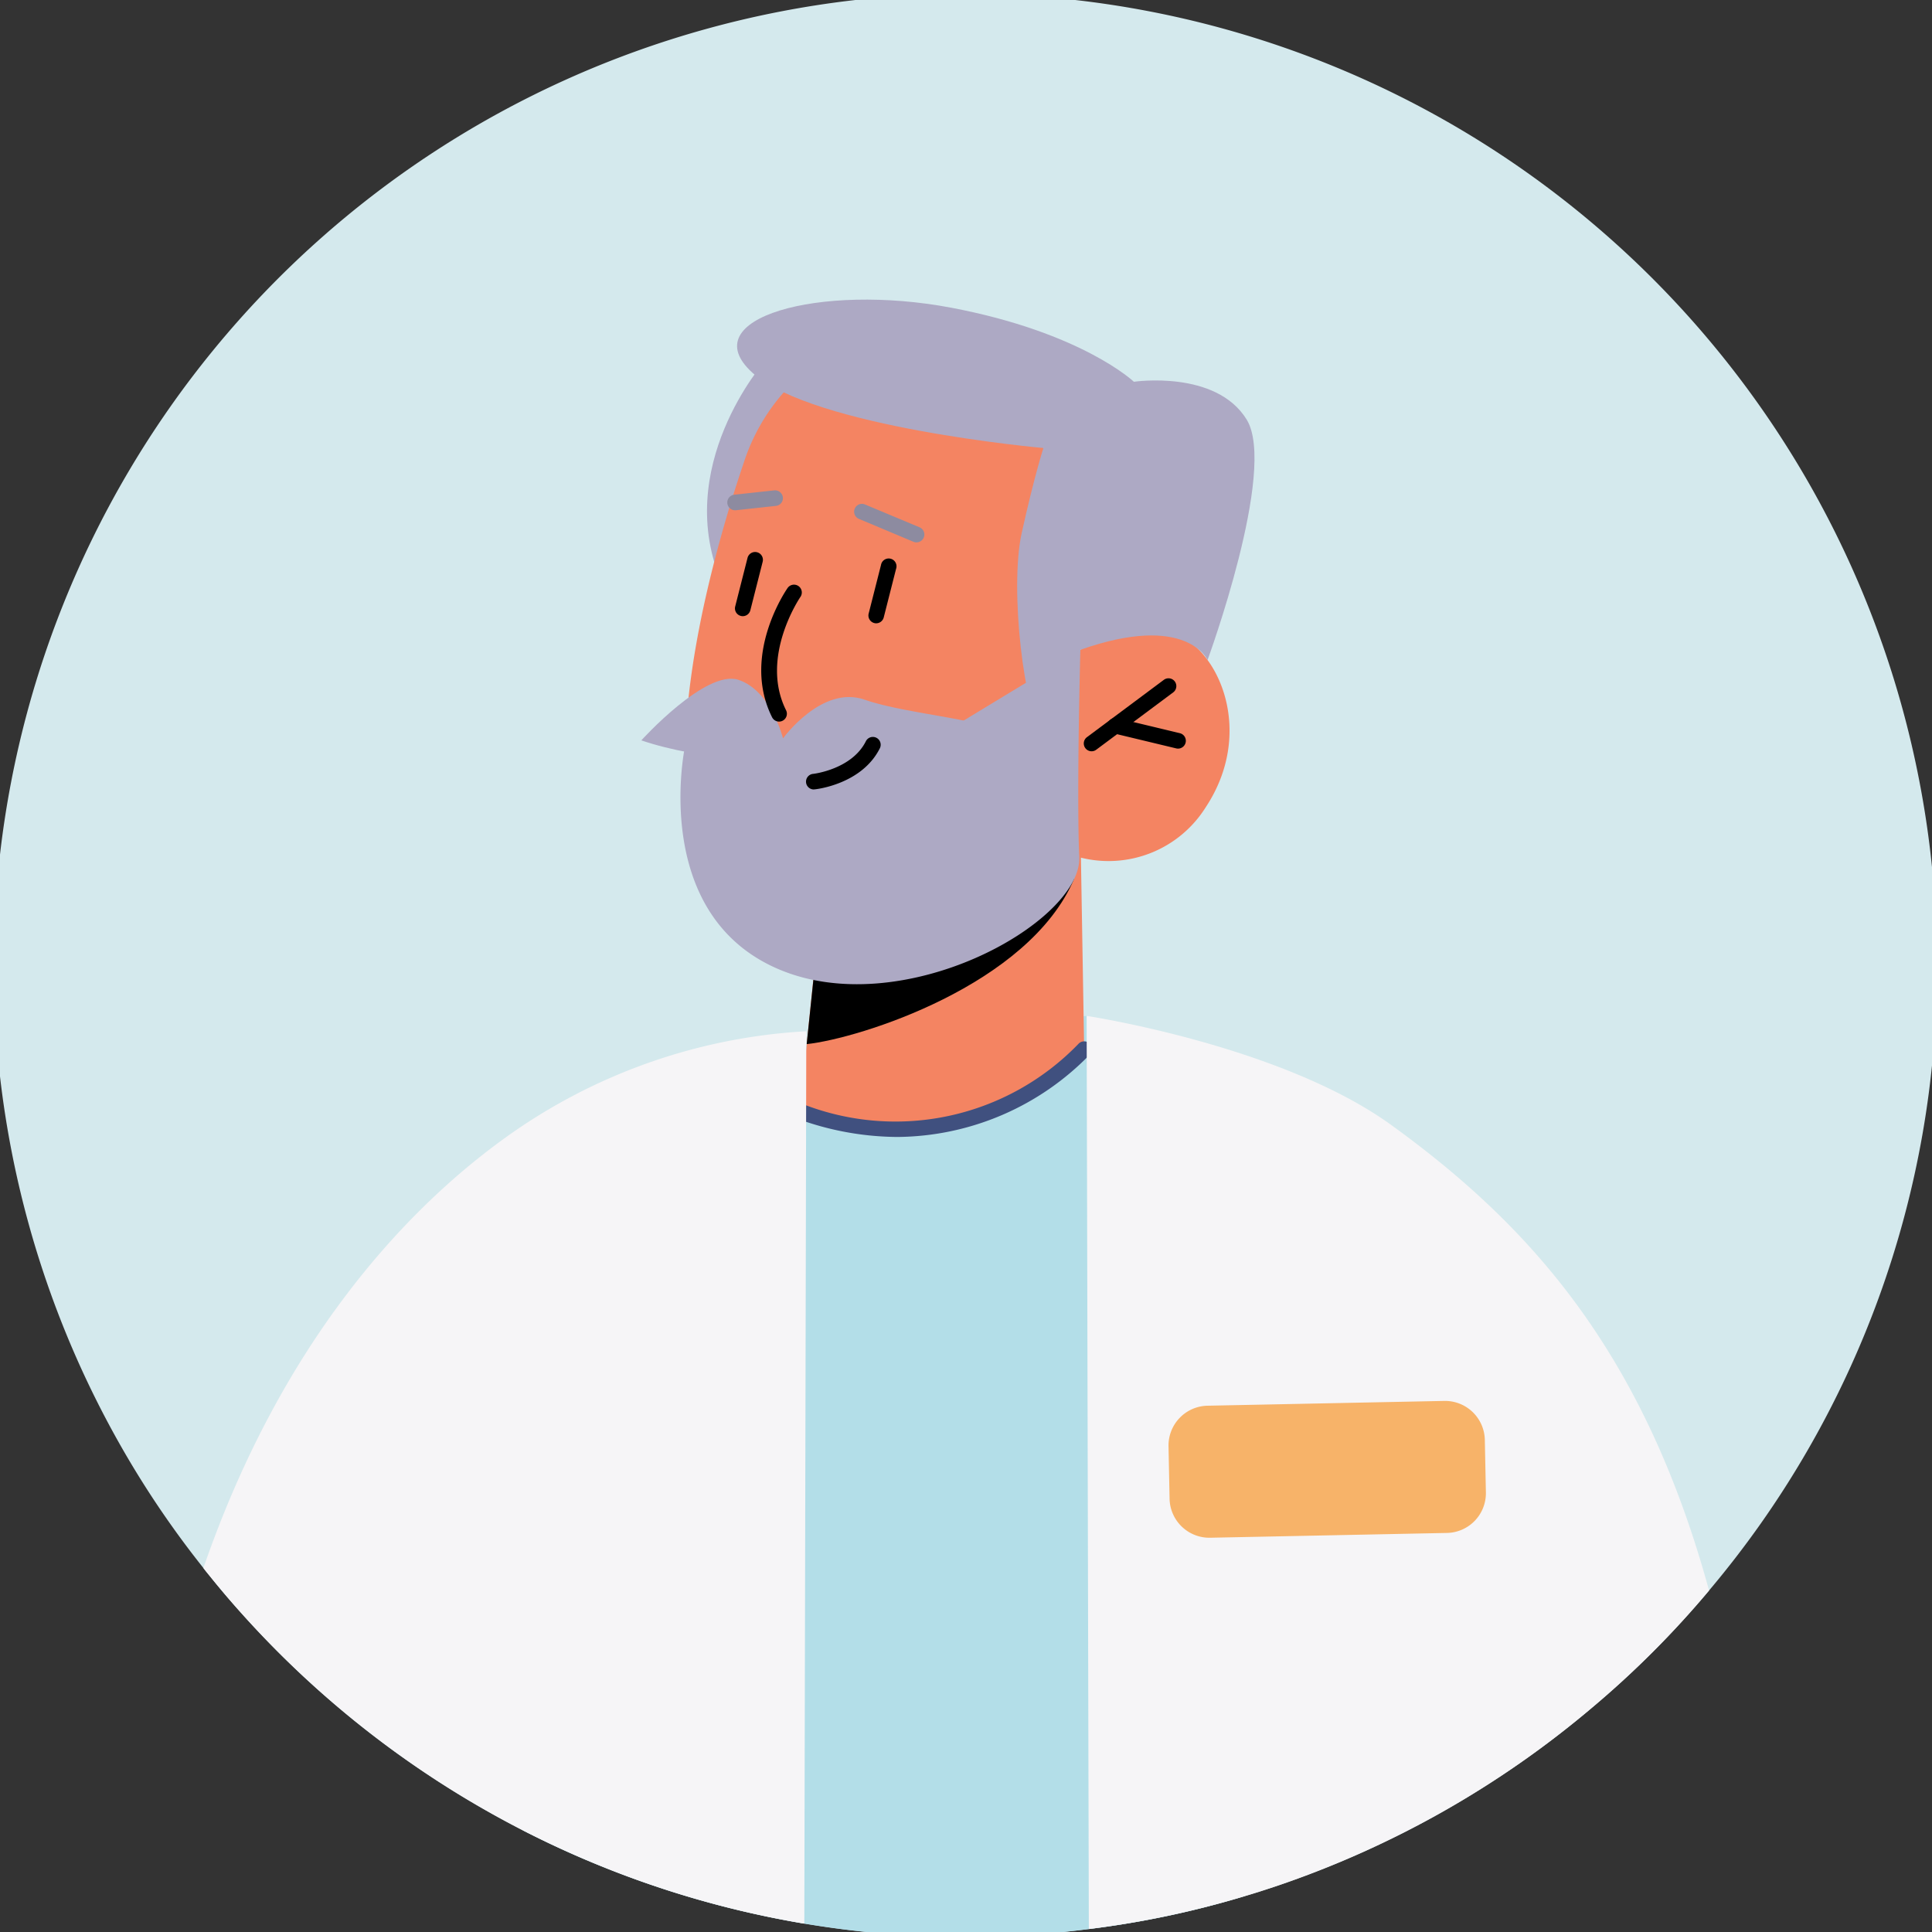 <svg xmlns="http://www.w3.org/2000/svg" xmlns:xlink="http://www.w3.org/1999/xlink" width="141" height="141" viewBox="0 0 141 141">
  <rect x="0" y="0" width="141" height="141" fill="#333333" stroke="none"/>
  <defs>
    <clipPath id="clip-path">
      <rect id="長方形_23" data-name="長方形 23" width="141" height="141" transform="translate(0.453 0.453)" fill="none"/>
    </clipPath>
  </defs>
  <g id="グループ_130" data-name="グループ 130" transform="translate(-1406 -6467.688)">
    <g id="グループ_62" data-name="グループ 62" transform="translate(1405.547 6467.235)">
      <g id="グループ_28" data-name="グループ 28" clip-path="url(#clip-path)">
        <path id="パス_78" data-name="パス 78" d="M141.818,70.9a70.472,70.472,0,0,1-16.635,45.63,69.244,69.244,0,0,1-8.506,8.521A70.791,70.791,0,0,1,93.586,138.11c-.756.247-1.5.494-2.268.712a67.268,67.268,0,0,1-11.4,2.414A70.862,70.862,0,0,1,18.045,118.16c-.771-.858-1.512-1.73-2.239-2.632-.174-.218-.349-.422-.509-.64a69.1,69.1,0,0,1-5.235-7.547A70.914,70.914,0,1,1,141.818,70.9" transform="translate(0)" fill="#d4e9ed"/>
        <path id="パス_79" data-name="パス 79" d="M79.256,74v41.529a67.268,67.268,0,0,1-11.4,2.414,70.716,70.716,0,0,1-41.3-7.2V70.8c.407-3.737,13.072-16.489,16.809-16.911L67.7,51.3c7.6,3.417,11.56,18.787,11.56,22.7" transform="translate(12.061 23.295)" fill="#b3dee8"/>
        <path id="パス_80" data-name="パス 80" d="M40.013,18.44s-6.853,7.752-3.086,16.3,7.807-15.525,7.807-15.525Z" transform="translate(16.255 8.374)" fill="#ada9c4"/>
        <path id="パス_81" data-name="パス 81" d="M60.947,42.4l.26,15.377s-2.7,4.467-11.681,5.351c-6.693.659-9.074-.817-9.074-.817l.8-7.8.791-7.609,16.184-3.849Z" transform="translate(18.37 19.251)" fill="#f48462"/>
        <path id="パス_82" data-name="パス 82" d="M58.073,42.841c-.032.42,2.475,1.742,2.236,2.315C57,52.9,44.664,56.786,40.8,57.2l1.091-10.51Z" transform="translate(18.527 19.454)"/>
        <path id="パス_83" data-name="パス 83" d="M43.436,19.666a14.512,14.512,0,0,0-4.463,6.663c-2.01,5.934-6.065,19.79-3.408,28.287,3.453,11.04,13.408,8.973,19.326,6.632A19.786,19.786,0,0,0,63.466,55.1a8.368,8.368,0,0,0,9.226-3.643c3.567-5.39,1.059-11.374-2.184-12.662s-6.962,1.169-6.962,1.169l2.785-5.854S55.124,10.15,43.436,19.666" transform="translate(15.753 7.916)" fill="#f48462"/>
        <path id="パス_84" data-name="パス 84" d="M55.276,39.682a.571.571,0,0,1-.34-1.028l5.614-4.185a.57.57,0,0,1,.682.915l-5.616,4.185a.56.56,0,0,1-.34.113" transform="translate(24.842 15.6)"/>
        <path id="パス_85" data-name="パス 85" d="M61.048,38.584a.611.611,0,0,1-.134-.016l-4.58-1.1a.57.57,0,0,1,.266-1.109l4.582,1.1a.571.571,0,0,1-.134,1.125" transform="translate(25.382 16.504)"/>
        <path id="パス_86" data-name="パス 86" d="M37.77,32.7a.523.523,0,0,1-.141-.019.567.567,0,0,1-.412-.692l.9-3.544a.57.57,0,1,1,1.105.282l-.9,3.542a.569.569,0,0,1-.553.43" transform="translate(16.892 12.723)"/>
        <path id="パス_87" data-name="パス 87" d="M44.47,33.06a.541.541,0,0,1-.143-.019.57.57,0,0,1-.412-.692l.9-3.544a.57.57,0,1,1,1.1.282l-.9,3.542a.572.572,0,0,1-.553.43" transform="translate(19.934 12.884)"/>
        <path id="パス_88" data-name="パス 88" d="M37.387,26.378a.57.57,0,0,1-.061-1.137l2.918-.317a.579.579,0,0,1,.625.506.567.567,0,0,1-.5.627l-2.917.317a.432.432,0,0,1-.061,0" transform="translate(16.718 11.316)" fill="#8d8ba0"/>
        <path id="パス_89" data-name="パス 89" d="M47.726,28.409a.58.58,0,0,1-.22-.044L43.54,26.7a.571.571,0,1,1,.441-1.053l3.965,1.659a.571.571,0,0,1-.22,1.1" transform="translate(19.612 11.628)" fill="#8d8ba0"/>
        <path id="パス_90" data-name="パス 90" d="M62.36,40.906s-1.6,6.4-2.821,5.62-2.375-10.009-1.461-14.138,1.584-6.208,1.584-6.208-16.8-1.493-21.225-5.485,4.924-6.568,14.492-4.756,13.338,5.406,13.338,5.406,5.994-.893,8.233,2.763-2.859,17.55-2.859,17.55-1.509-3.487-9.28-.752" transform="translate(16.939 6.97)" fill="#ada9c4"/>
        <path id="パス_91" data-name="パス 91" d="M32.5,38.875s4.694-5.2,7.083-4.418,3.257,4.272,3.257,4.272,2.834-3.925,5.962-2.821,9.833,1.514,9.9,2.6-1.87,1.473-1.87,1.473S41.055,41.8,32.5,38.875" transform="translate(14.759 15.611)" fill="#ada9c4"/>
        <path id="パス_92" data-name="パス 92" d="M63.649,32.925s-.282,10.378-.081,15.136-13.024,12.18-22.159,8.08-6.631-16.069-6.631-16.069l8.141.75a15.649,15.649,0,0,1,4.01-1.5,10.472,10.472,0,0,1,4.976.723Z" transform="translate(15.65 14.951)" fill="#ada9c4"/>
        <path id="パス_93" data-name="パス 93" d="M41.337,41.132a.57.57,0,0,1-.06-1.137c.029,0,2.83-.327,3.856-2.382a.571.571,0,0,1,1.021.512c-1.31,2.619-4.618,2.988-4.759,3l-.058,0" transform="translate(18.512 16.937)"/>
        <path id="パス_94" data-name="パス 94" d="M39.822,39.65a.574.574,0,0,1-.512-.316c-2.249-4.5.993-9.234,1.131-9.434a.57.57,0,0,1,.936.651c-.029.044-2.991,4.388-1.046,8.272a.573.573,0,0,1-.256.765.565.565,0,0,1-.254.061" transform="translate(17.491 13.467)"/>
        <path id="パス_95" data-name="パス 95" d="M47.752,59.555a21.5,21.5,0,0,1-7.313-1.335.571.571,0,1,1,.385-1.075,18.565,18.565,0,0,0,20.128-4.368.57.57,0,0,1,.867.742,19.771,19.771,0,0,1-14.067,6.036" transform="translate(18.192 23.875)" fill="#40507f"/>
        <path id="パス_96" data-name="パス 96" d="M100.276,93.236a69.242,69.242,0,0,1-8.506,8.521,70.791,70.791,0,0,1-23.091,13.058,69.146,69.146,0,0,1-13.669,3.126L54.85,51.3s14.177,2.138,22.219,7.954c10.091,7.3,18.423,16.5,23.207,33.982" transform="translate(24.907 23.295)" fill="#f6f5f7"/>
        <path id="パス_97" data-name="パス 97" d="M54.521,52.07,54.376,117.2a70.644,70.644,0,0,1-20.532-6.805A71.279,71.279,0,0,1,13.268,94.515c-.771-.858-1.512-1.73-2.239-2.632-.174-.218-.349-.422-.509-.64,5.773-16.708,14.89-26.2,21.8-31.234a41.5,41.5,0,0,1,22.2-7.939" transform="translate(4.777 23.645)" fill="#f6f5f7"/>
        <path id="パス_98" data-name="パス 98" d="M62,80.609l17.276-.35a2.9,2.9,0,0,0,2.846-2.965l-.077-3.823a2.906,2.906,0,0,0-2.965-2.847l-17.275.35A2.906,2.906,0,0,0,58.96,73.94l.077,3.823A2.907,2.907,0,0,0,62,80.609" transform="translate(26.773 32.07)" fill="#f7b369"/>
      </g>
    </g>
  </g>
</svg>
